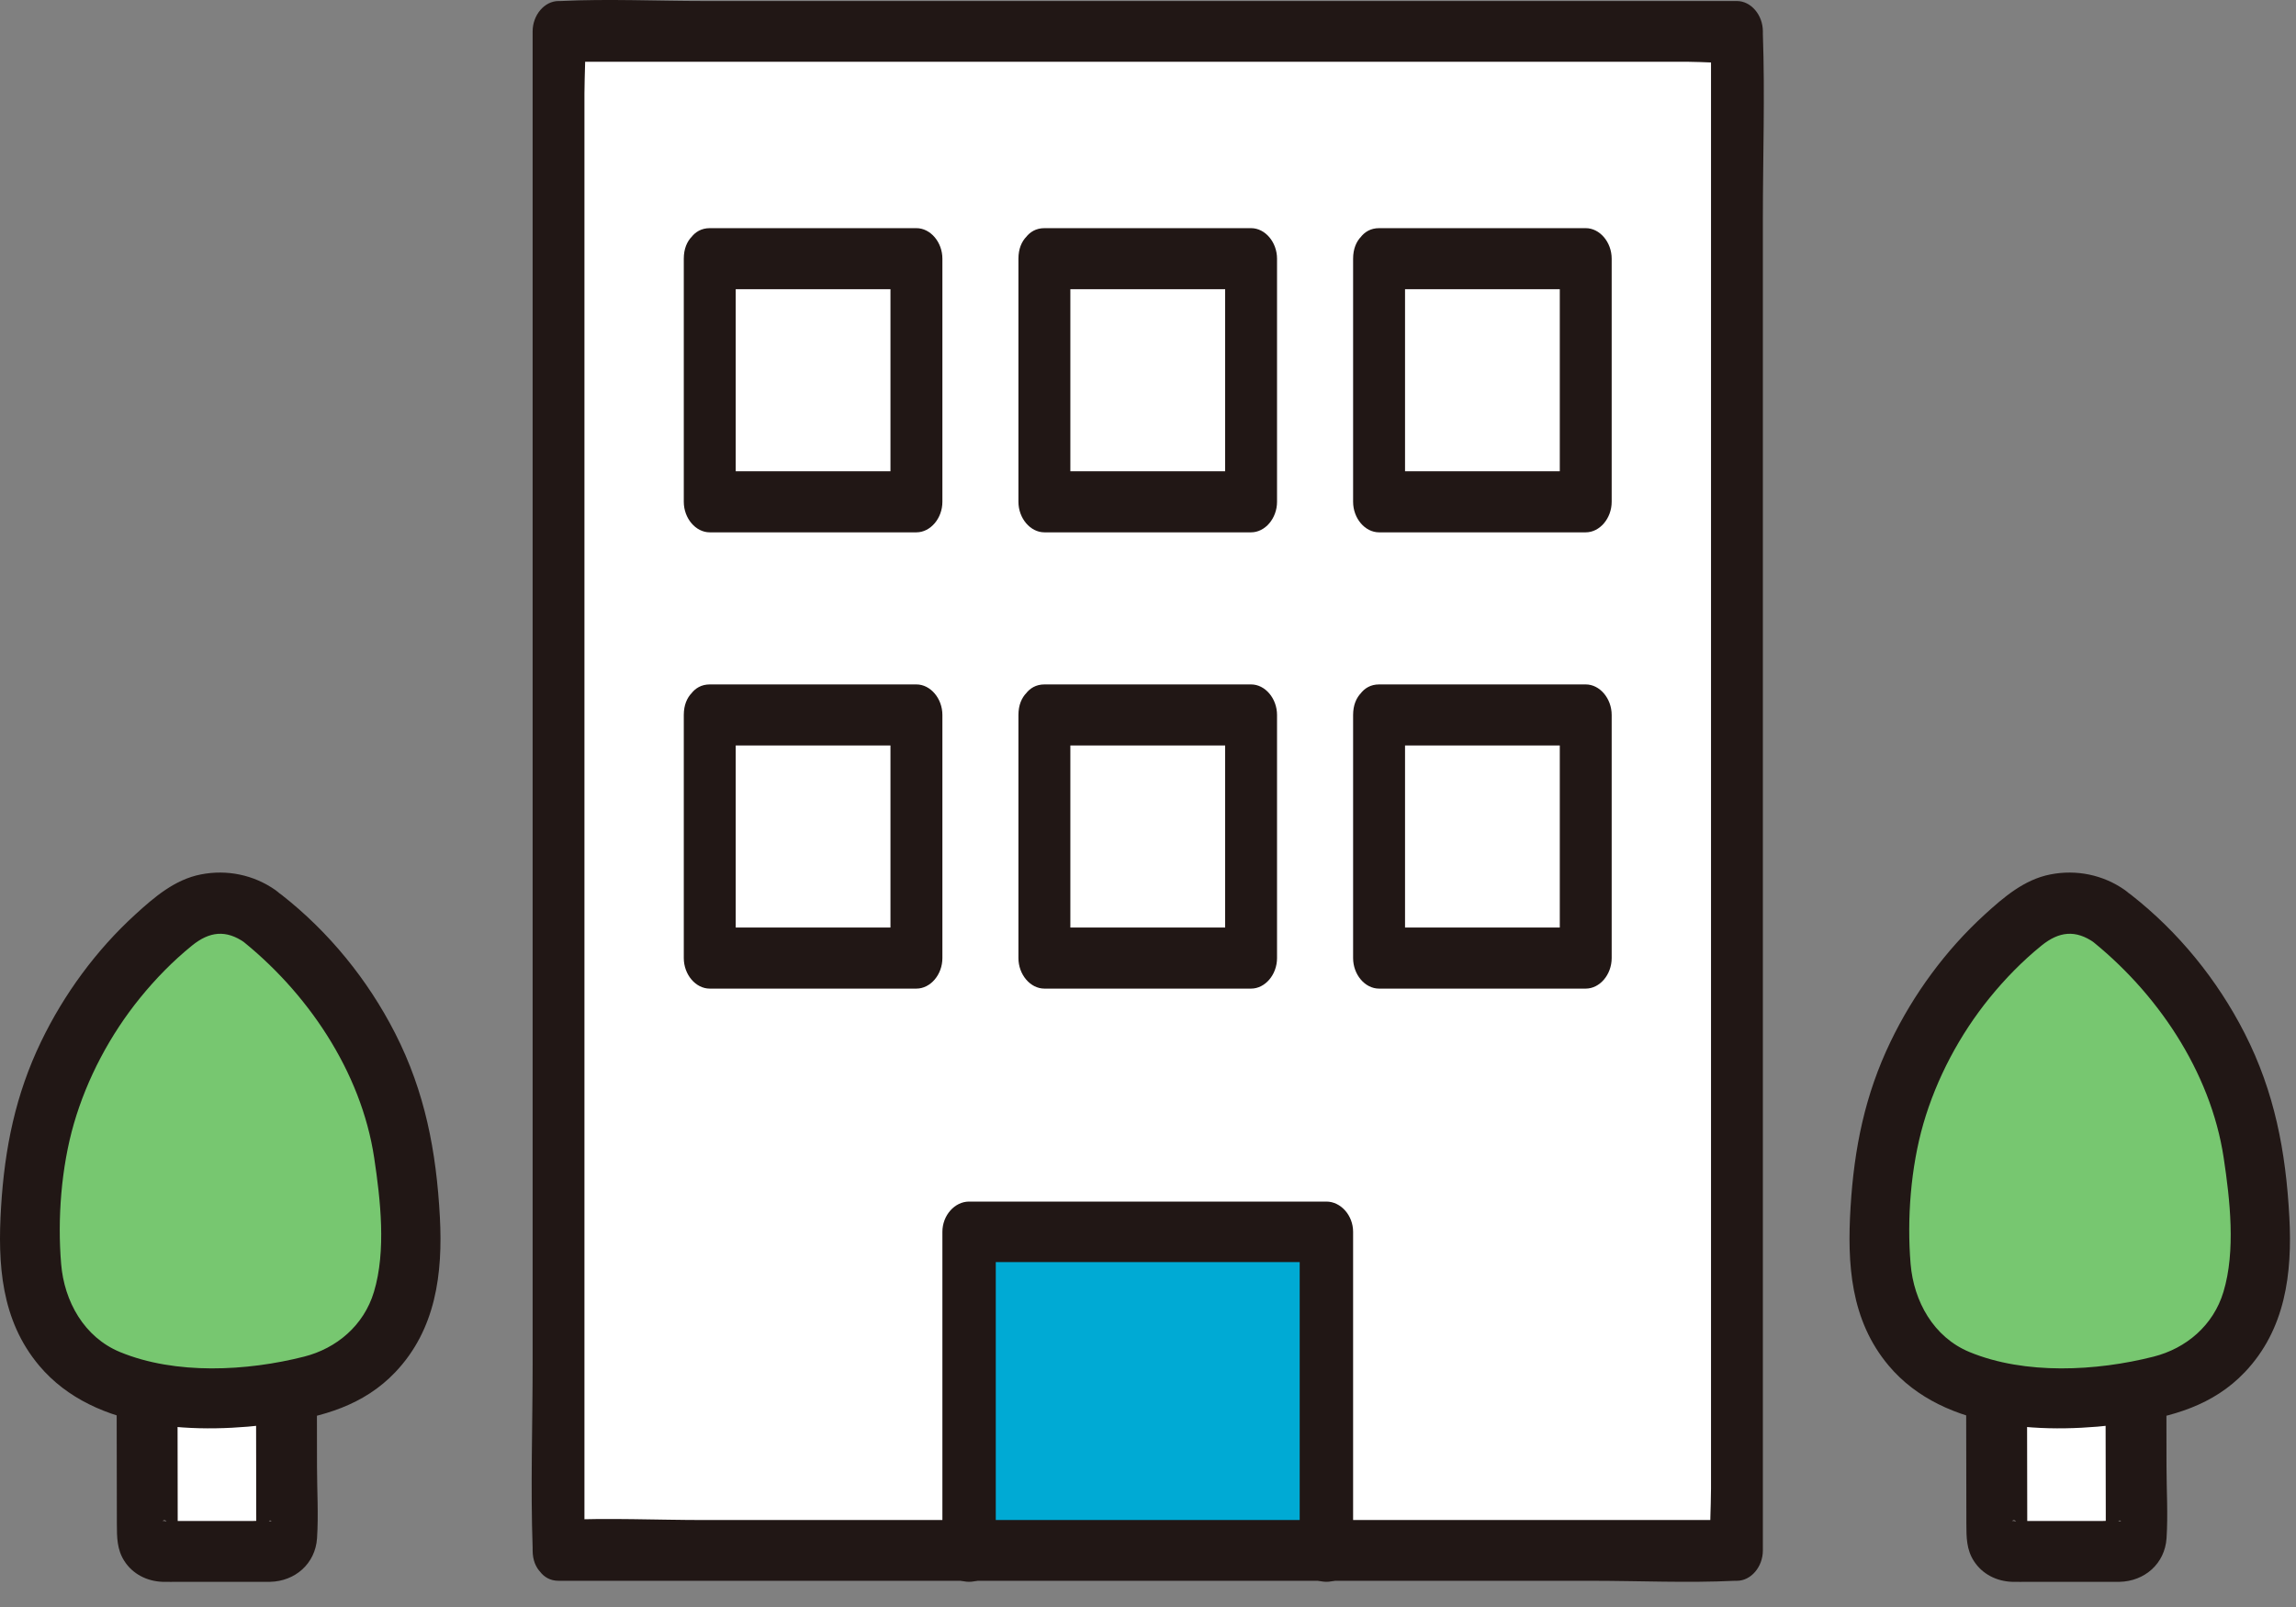 <svg width="60" height="42" viewBox="0 0 60 42" fill="none" xmlns="http://www.w3.org/2000/svg">
<rect x="0" y="0" width="60" height="42" fill="#808080" stroke="none"/>
<path d="M3.844 36.343C3.844 37.516 3.848 38.972 3.85 40.151C3.851 40.37 4.028 40.547 4.248 40.547H7.096C7.315 40.547 7.494 40.369 7.493 40.149C7.491 38.98 7.486 37.538 7.486 36.37" fill="white"/>
<path d="M3.048 36.343C3.048 37.508 3.052 38.673 3.054 39.839C3.055 40.177 3.057 40.497 3.247 40.794C3.468 41.141 3.843 41.328 4.249 41.342C4.391 41.346 4.534 41.342 4.677 41.342H6.501C6.687 41.342 6.872 41.345 7.057 41.342C7.709 41.329 8.241 40.869 8.285 40.203C8.325 39.585 8.285 38.954 8.284 38.335C8.282 37.68 8.281 37.025 8.281 36.371C8.281 35.955 7.915 35.557 7.486 35.576C7.057 35.595 6.691 35.925 6.691 36.371C6.691 37.421 6.694 38.471 6.696 39.521C6.696 39.639 6.697 39.757 6.697 39.875C6.697 39.921 6.697 39.967 6.697 40.013C6.697 40.087 6.654 40.253 6.712 40.044C6.736 39.958 6.785 39.891 6.855 39.837C6.889 39.811 7.054 39.708 7.095 39.752C7.092 39.748 7.071 39.752 7.067 39.752C6.917 39.733 6.753 39.752 6.602 39.752H4.912C4.722 39.752 4.53 39.752 4.34 39.752C4.322 39.752 4.261 39.741 4.248 39.752C4.336 39.678 4.561 39.899 4.591 39.95C4.619 39.998 4.633 40.256 4.645 40.082C4.65 40.014 4.645 39.943 4.644 39.874C4.642 38.697 4.639 37.52 4.639 36.343C4.639 35.927 4.273 35.528 3.843 35.547C3.414 35.567 3.048 35.897 3.048 36.343Z" fill="#211715"/>
<path d="M6.797 23.95C6.18 23.474 5.327 23.474 4.709 23.95C3.264 25.062 2.149 26.591 1.469 28.285C1.262 28.8 1.093 29.333 0.992 29.88C0.896 30.4 0.862 30.93 0.829 31.457C0.77 32.388 0.716 33.353 1.052 34.223C1.343 34.977 1.924 35.611 2.643 35.98C3.362 36.348 4.948 36.543 5.753 36.543C6.361 36.543 8.145 36.348 8.864 35.98C9.583 35.611 10.164 34.977 10.455 34.223C10.791 33.353 10.737 32.388 10.678 31.457C10.645 30.93 10.611 30.4 10.515 29.88C10.415 29.333 10.246 28.8 10.038 28.285C9.357 26.59 8.243 25.062 6.797 23.95H6.797Z" fill="#77C770"/>
<path d="M7.199 23.263C6.628 22.863 5.931 22.72 5.249 22.854C4.566 22.987 4.031 23.448 3.531 23.905C2.515 24.833 1.672 25.981 1.075 27.22C0.403 28.613 0.122 30.01 0.028 31.544C-0.064 33.034 0.024 34.503 1.025 35.693C2.483 37.427 5.21 37.492 7.282 37.195C8.431 37.03 9.504 36.732 10.33 35.863C11.391 34.746 11.574 33.284 11.495 31.808C11.403 30.099 11.109 28.54 10.325 27.003C9.612 25.606 8.594 24.354 7.359 23.387C7.021 23.123 6.564 23.058 6.235 23.387C5.96 23.663 5.895 24.246 6.235 24.512C8.017 25.907 9.439 27.995 9.779 30.265C9.943 31.356 10.095 32.694 9.772 33.764C9.508 34.643 8.795 35.241 7.949 35.456C6.455 35.836 4.589 35.937 3.135 35.336C2.197 34.948 1.679 34.011 1.598 33.037C1.498 31.854 1.601 30.51 1.93 29.37C2.274 28.183 2.882 27.039 3.661 26.08C4.065 25.582 4.521 25.115 5.019 24.712C5.475 24.344 5.905 24.292 6.396 24.636C7.236 25.224 8.031 23.847 7.199 23.263Z" fill="#211715"/>
<path d="M52.175 36.343C52.175 37.516 52.18 38.972 52.182 40.151C52.183 40.37 52.36 40.547 52.58 40.547H55.428C55.647 40.547 55.825 40.369 55.825 40.149C55.823 38.98 55.818 37.538 55.818 36.37" fill="white"/>
<path d="M51.38 36.343C51.38 37.508 51.384 38.673 51.386 39.839C51.387 40.177 51.389 40.497 51.579 40.794C51.8 41.141 52.175 41.328 52.581 41.342C52.723 41.346 52.866 41.342 53.009 41.342H54.833C55.019 41.342 55.204 41.345 55.389 41.342C56.041 41.329 56.573 40.869 56.617 40.203C56.657 39.585 56.617 38.954 56.616 38.335C56.614 37.68 56.613 37.025 56.613 36.371C56.613 35.955 56.247 35.557 55.818 35.576C55.389 35.595 55.023 35.925 55.023 36.371C55.023 37.42 55.026 38.471 55.029 39.521C55.029 39.639 55.029 39.757 55.029 39.875C55.029 39.921 55.029 39.967 55.029 40.013C55.029 40.087 54.986 40.253 55.044 40.044C55.068 39.958 55.117 39.891 55.187 39.837C55.221 39.811 55.386 39.707 55.427 39.752C55.424 39.748 55.403 39.752 55.399 39.752C55.249 39.733 55.085 39.752 54.934 39.752H53.244C53.054 39.752 52.862 39.752 52.672 39.752C52.654 39.752 52.593 39.741 52.58 39.752C52.668 39.678 52.893 39.899 52.923 39.95C52.952 39.998 52.965 40.256 52.977 40.082C52.982 40.014 52.977 39.943 52.977 39.874C52.974 38.697 52.971 37.52 52.971 36.343C52.971 35.927 52.605 35.528 52.175 35.547C51.746 35.566 51.38 35.897 51.38 36.343Z" fill="#211715"/>
<path d="M55.129 23.95C54.511 23.474 53.658 23.474 53.041 23.95C51.596 25.062 50.481 26.591 49.8 28.285C49.593 28.8 49.424 29.333 49.323 29.88C49.227 30.4 49.194 30.93 49.16 31.457C49.102 32.388 49.047 33.353 49.383 34.223C49.674 34.977 50.256 35.611 50.975 35.98C51.694 36.348 53.28 36.543 54.085 36.543C54.693 36.543 56.476 36.348 57.195 35.98C57.914 35.611 58.496 34.977 58.787 34.223C59.123 33.353 59.069 32.388 59.01 31.457C58.977 30.93 58.943 30.4 58.847 29.88C58.746 29.333 58.578 28.8 58.37 28.285C57.689 26.59 56.574 25.062 55.128 23.95H55.129Z" fill="#77C770"/>
<path d="M55.53 23.263C54.96 22.863 54.263 22.72 53.581 22.854C52.898 22.987 52.363 23.448 51.862 23.905C50.846 24.833 50.004 25.981 49.407 27.22C48.735 28.613 48.454 30.01 48.36 31.544C48.268 33.034 48.356 34.503 49.357 35.693C50.815 37.427 53.542 37.492 55.614 37.195C56.763 37.03 57.836 36.732 58.662 35.863C59.723 34.746 59.906 33.284 59.826 31.808C59.735 30.099 59.441 28.54 58.657 27.003C57.944 25.606 56.926 24.354 55.691 23.387C55.353 23.123 54.896 23.058 54.567 23.387C54.292 23.663 54.227 24.246 54.567 24.512C56.349 25.907 57.77 27.995 58.111 30.265C58.275 31.356 58.427 32.694 58.104 33.764C57.84 34.643 57.127 35.241 56.281 35.456C54.787 35.836 52.921 35.937 51.467 35.336C50.529 34.948 50.011 34.011 49.929 33.037C49.83 31.854 49.933 30.51 50.262 29.37C50.606 28.183 51.214 27.039 51.993 26.08C52.397 25.582 52.853 25.115 53.351 24.712C53.807 24.344 54.237 24.292 54.728 24.636C55.568 25.224 56.363 23.847 55.53 23.263Z" fill="#211715"/>
<path d="M45.298 0.795H14.689V40.547H45.298V0.795Z" fill="white"/>
<path d="M25.422 40.547V32.199H34.565V40.547" fill="#00AAD4"/>
<path d="M26.022 40.578V32.194L25.325 32.985H34.662L33.964 32.194V40.578C33.964 41.595 35.36 41.597 35.36 40.578V32.194C35.36 31.767 35.04 31.404 34.662 31.404H25.325C24.947 31.404 24.627 31.766 24.627 32.194V40.578C24.627 41.595 26.022 41.597 26.022 40.578Z" fill="#211715"/>
<path d="M18.664 6.758V13.118C19.728 13.118 22.512 13.118 23.832 13.118C23.832 10.866 23.832 6.758 23.832 6.758H18.664Z" fill="white"/>
<path d="M27.409 6.758V13.118C28.474 13.118 31.258 13.118 32.577 13.118C32.577 10.866 32.577 6.758 32.577 6.758H27.41H27.409Z" fill="white"/>
<path d="M36.155 6.758V13.118C37.219 13.118 40.003 13.118 41.322 13.118C41.322 10.866 41.322 6.758 41.322 6.758H36.155Z" fill="white"/>
<path d="M18.664 18.683V25.044C19.728 25.044 22.512 25.044 23.832 25.044C23.832 22.791 23.832 18.683 23.832 18.683H18.664Z" fill="white"/>
<path d="M27.409 18.683V25.044C28.474 25.044 31.258 25.044 32.577 25.044C32.577 22.791 32.577 18.683 32.577 18.683H27.41H27.409Z" fill="white"/>
<path d="M36.155 18.683V25.044C37.219 25.044 40.003 25.044 41.322 25.044C41.322 22.791 41.322 18.683 41.322 18.683H36.155Z" fill="white"/>
<path d="M17.869 6.761V13.115C17.869 13.546 18.18 13.913 18.547 13.913C20.348 13.913 22.148 13.913 23.948 13.913C24.315 13.913 24.627 13.547 24.627 13.115C24.627 10.997 24.627 8.879 24.627 6.761C24.627 6.329 24.316 5.963 23.948 5.963H18.548C17.675 5.963 17.673 7.559 18.548 7.559H23.948L23.27 6.761C23.27 8.879 23.27 10.997 23.27 13.115L23.948 12.317C22.148 12.317 20.348 12.317 18.547 12.317L19.226 13.115V6.761C19.226 5.734 17.869 5.732 17.869 6.761Z" fill="#211715"/>
<path d="M26.614 6.761V13.115C26.614 13.546 26.925 13.913 27.293 13.913C29.093 13.913 30.893 13.913 32.694 13.913C33.061 13.913 33.372 13.547 33.372 13.115C33.372 10.997 33.372 8.879 33.372 6.761C33.372 6.329 33.062 5.963 32.694 5.963H27.293C26.42 5.963 26.419 7.559 27.293 7.559H32.694L32.016 6.761C32.016 8.879 32.016 10.997 32.016 13.115L32.694 12.317C30.893 12.317 29.093 12.317 27.293 12.317L27.971 13.115V6.761C27.971 5.734 26.614 5.732 26.614 6.761Z" fill="#211715"/>
<path d="M35.36 6.761V13.115C35.36 13.546 35.67 13.913 36.038 13.913C37.839 13.913 39.639 13.913 41.439 13.913C41.806 13.913 42.117 13.547 42.117 13.115C42.117 10.997 42.117 8.879 42.117 6.761C42.117 6.329 41.807 5.963 41.439 5.963H36.038C35.165 5.963 35.164 7.559 36.038 7.559H41.439L40.761 6.761C40.761 8.879 40.761 10.997 40.761 13.115L41.439 12.317C39.639 12.317 37.839 12.317 36.038 12.317L36.717 13.115V6.761C36.717 5.734 35.36 5.732 35.36 6.761Z" fill="#211715"/>
<path d="M17.869 18.686V25.04C17.869 25.472 18.18 25.838 18.547 25.838C20.348 25.838 22.148 25.838 23.948 25.838C24.315 25.838 24.627 25.473 24.627 25.04C24.627 22.922 24.627 20.805 24.627 18.686C24.627 18.255 24.316 17.888 23.948 17.888H18.548C17.675 17.888 17.673 19.484 18.548 19.484H23.948L23.27 18.686C23.27 20.805 23.27 22.922 23.27 25.04L23.948 24.242C22.148 24.242 20.348 24.242 18.547 24.242L19.226 25.04V18.686C19.226 17.659 17.869 17.658 17.869 18.686Z" fill="#211715"/>
<path d="M26.614 18.686V25.04C26.614 25.472 26.925 25.838 27.293 25.838C29.093 25.838 30.893 25.838 32.694 25.838C33.061 25.838 33.372 25.473 33.372 25.04C33.372 22.922 33.372 20.805 33.372 18.686C33.372 18.255 33.062 17.888 32.694 17.888H27.293C26.42 17.888 26.419 19.484 27.293 19.484H32.694L32.016 18.686C32.016 20.805 32.016 22.922 32.016 25.04L32.694 24.242C30.893 24.242 29.093 24.242 27.293 24.242L27.971 25.04V18.686C27.971 17.659 26.614 17.658 26.614 18.686Z" fill="#211715"/>
<path d="M35.36 18.686V25.04C35.36 25.472 35.67 25.838 36.038 25.838C37.839 25.838 39.639 25.838 41.439 25.838C41.806 25.838 42.117 25.473 42.117 25.04C42.117 22.922 42.117 20.805 42.117 18.686C42.117 18.255 41.807 17.888 41.439 17.888H36.038C35.165 17.888 35.164 19.484 36.038 19.484H41.439L40.761 18.686C40.761 20.805 40.761 22.922 40.761 25.04L41.439 24.242C39.639 24.242 37.839 24.242 36.038 24.242L36.717 25.04V18.686C36.717 17.659 35.36 17.658 35.36 18.686Z" fill="#211715"/>
<path d="M15.273 40.521V2.441C15.273 1.935 15.319 1.394 15.273 0.89C15.271 0.867 15.273 0.844 15.273 0.821L14.596 1.615H44.131C44.524 1.615 44.944 1.665 45.335 1.615C45.353 1.613 45.372 1.615 45.39 1.615L44.713 0.821V38.901C44.713 39.407 44.667 39.947 44.713 40.452C44.715 40.474 44.713 40.498 44.713 40.521L45.39 39.727H18.404C17.158 39.727 15.898 39.666 14.652 39.727C14.633 39.727 14.614 39.727 14.596 39.727C13.724 39.727 13.723 41.315 14.596 41.315H41.582C42.829 41.315 44.089 41.375 45.335 41.315C45.354 41.314 45.372 41.315 45.391 41.315C45.757 41.315 46.068 40.951 46.068 40.521V5.706C46.068 4.105 46.124 2.489 46.068 0.89C46.067 0.867 46.068 0.844 46.068 0.821C46.068 0.392 45.758 0.027 45.391 0.027H18.404C17.158 0.027 15.898 -0.034 14.652 0.027C14.633 0.028 14.614 0.027 14.596 0.027C14.23 0.027 13.919 0.391 13.919 0.821V35.636C13.919 37.236 13.863 38.852 13.919 40.452C13.919 40.475 13.919 40.498 13.919 40.521C13.919 41.542 15.273 41.544 15.273 40.521Z" fill="#211715"/>
</svg>
